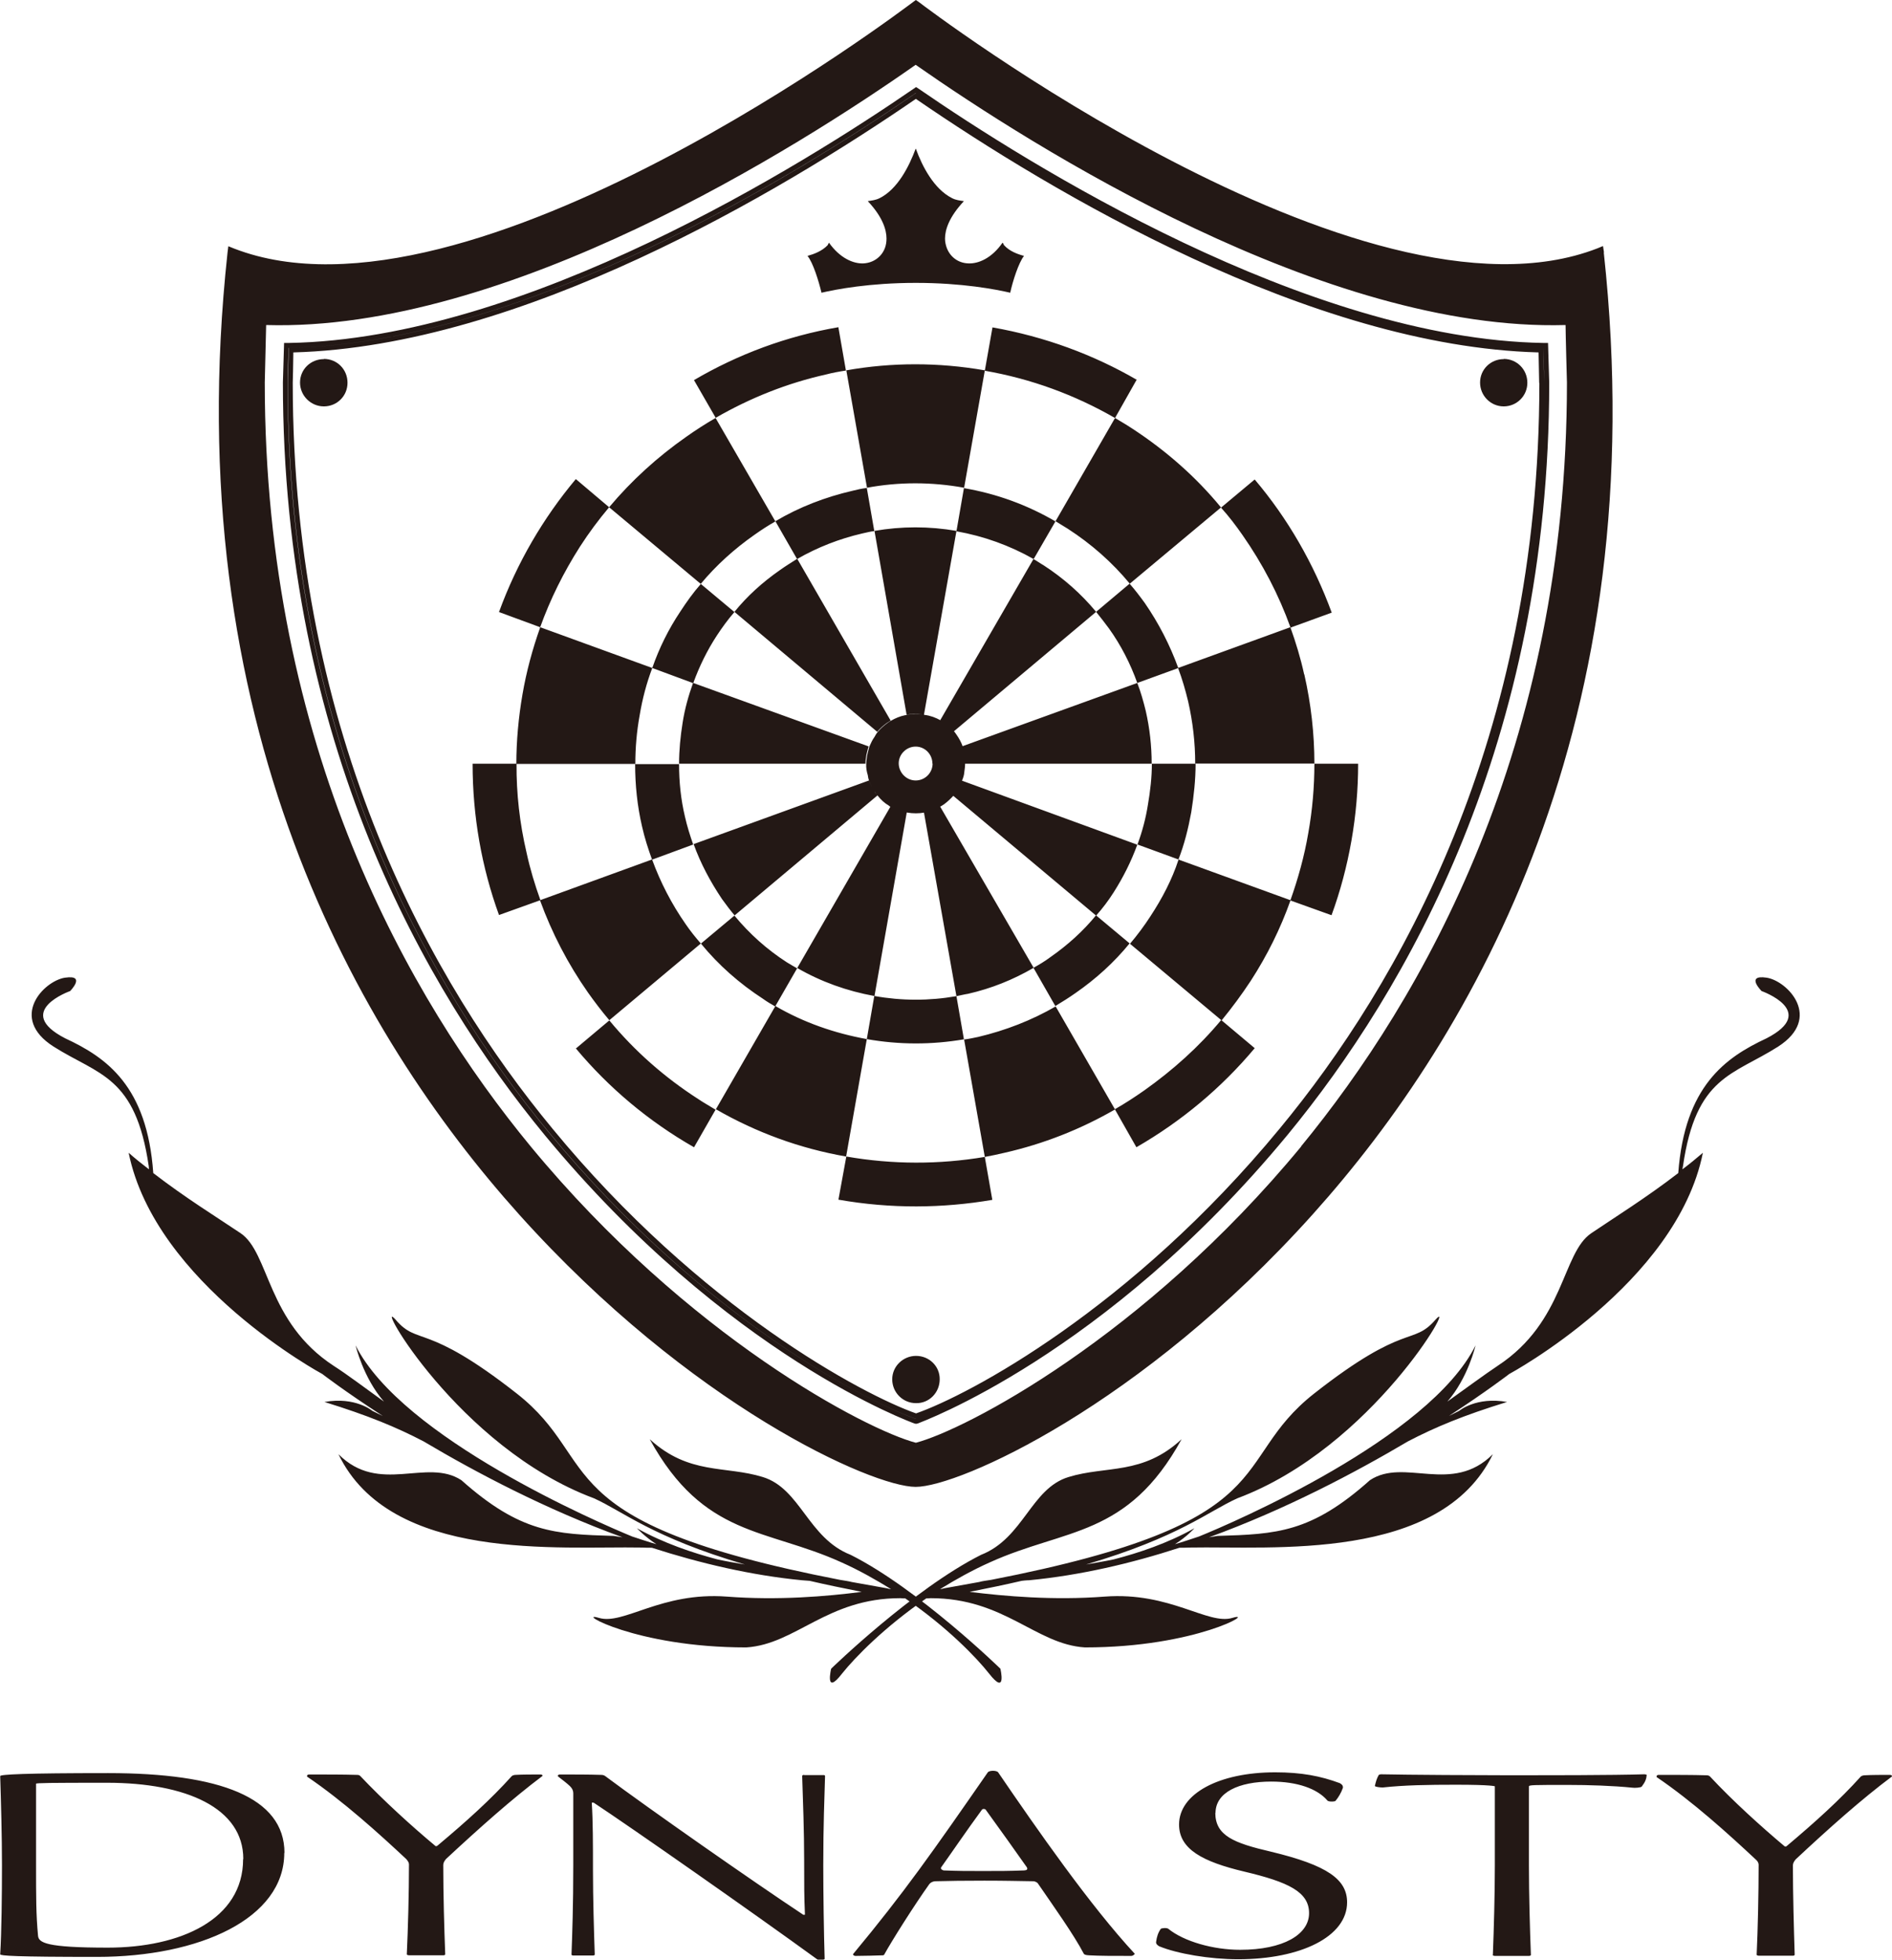 <?xml version="1.0" encoding="UTF-8"?><svg id="_イヤー_2" xmlns="http://www.w3.org/2000/svg" viewBox="0 0 96.04 99.48"><defs><style>.cls-1{fill:#231815;}</style></defs><g id="_イヤー_1-2"><path class="cls-1" d="M81.42,12.81l-.05-.32-.29,.12C69.13,17.24,46.87,.28,46.65,.11l-.16-.11-.15,.11c-.24,.17-22.49,17.13-34.45,12.51l-.3-.12-.04,.32c-2.58,23.85,6.62,39.71,14.79,48.82,8.72,9.72,17.94,13.84,20.14,13.84s11.44-4.12,20.16-13.84c8.17-9.1,17.36-24.97,14.77-48.82Zm-15.37,45.39c-7.99,9.68-17.06,14.39-19.56,15.04-2.49-.65-11.56-5.36-19.55-15.04-6.16-7.48-13.5-20.26-13.5-38.78,0,0,.06-2.5,.07-2.92,12.19,.36,27-9.02,32.97-13.21,5.98,4.18,20.79,13.56,32.99,13.21,0,.41,.07,2.92,.07,2.92,0,18.52-7.35,31.29-13.5,38.78Zm12.53-40.79s.06,2.01,.06,2.02c0,18.25-7.23,30.83-13.29,38.19-9.28,11.23-18.68,14.6-18.76,14.64l-.09,.02-.09-.02c-.09-.04-9.48-3.4-18.76-14.64-6.06-7.36-13.29-19.94-13.29-38.2l.06-2.01h.24c12.01-.2,26.18-9.1,31.71-12.9l.13-.09,.14,.09c5.53,3.81,19.69,12.7,31.71,12.9h.23Zm-.19,2.02s-.03-.91-.05-1.77c-11.86-.22-25.6-8.65-31.85-12.94-6.24,4.29-19.98,12.72-31.84,12.94-.03,.86-.05,1.77-.05,1.77,0,18.17,7.19,30.7,13.23,38.02,8.01,9.71,16.47,13.81,18.66,14.58,2.18-.76,10.65-4.87,18.66-14.58,6.03-7.31,13.23-19.85,13.23-38.02Zm-.05-1.77c.01,.86,.05,1.77,.05,1.77,0,18.17-7.2,30.7-13.23,38.02-8,9.71-16.48,13.81-18.66,14.58-2.19-.76-10.65-4.87-18.66-14.58-6.04-7.31-13.23-19.85-13.23-38.02,0,0,.03-.91,.05-1.77,11.86-.22,25.6-8.65,31.84-12.94,6.25,4.29,19.99,12.72,31.85,12.94Zm-.21,1.78s-.02-1.2-.03-1.55c-11.59-.31-24.71-8.13-31.61-12.87-6.9,4.74-20.02,12.56-31.6,12.87,0,.47-.03,1.54-.03,1.54,0,18.1,7.16,30.57,13.18,37.86,7.54,9.17,15.81,13.53,18.46,14.46,2.67-.93,10.9-5.29,18.46-14.46,6.03-7.29,13.18-19.76,13.18-37.84Zm-1.8-1.22c.66,0,1.2,.53,1.2,1.21,0,.67-.54,1.2-1.2,1.2s-1.2-.54-1.2-1.21,.54-1.19,1.2-1.19Zm-29.83,50.61c.67,0,1.21,.53,1.2,1.19,0,.67-.53,1.22-1.2,1.21-.67,0-1.21-.54-1.21-1.21s.56-1.19,1.21-1.19ZM16.44,18.22c.67,0,1.2,.53,1.2,1.21s-.54,1.2-1.2,1.2-1.21-.54-1.21-1.21,.54-1.19,1.21-1.19ZM90.26,53.13c-2.29,1.46-4.17,1.49-4.83,6.07-.01,.05-.02,.12-.03,.16,.35-.26,.69-.54,1.04-.84-1.33,6.65-9.83,11.23-9.83,11.23,0,0-1.14,.88-3.06,2.13,.32-.16,.52-.26,.52-.26,0,0,.86-.73,2.43-.45-2.21,.68-3.65,1.28-5.03,2-2.69,1.59-6.2,3.45-10.1,4.87,.26-.04,.43-.07,.43-.07,3-.09,4.75-.16,7.74-2.83,1.75-1.16,4.16,.76,6.24-1.32-2.66,5.49-11.23,4.66-15.39,4.74-.22,.01-.39,.01-.52,.01-2.46,.8-5.04,1.4-7.63,1.65,0,0-.16,0-.38,.03-.81,.19-1.69,.37-2.64,.56,1.78,.22,4.24,.44,6.86,.24,3.32-.25,5.24,1.46,6.48,1.08,1.25-.37-1.82,1.5-7.49,1.5-2.5-.16-4.08-2.5-7.83-2.5-.08,.01-.15,.01-.22,.01-2.13,1.46-3.63,3.01-4.27,3.81-.9,1.17-.56-.24-.56-.24,0,0,4.15-4.04,7.61-5.78,2.16-.85,2.53-3.37,4.44-3.95,1.92-.59,3.75-.08,5.74-1.92-2.75,5-5.89,4.51-9.73,6.25-.9,.4-1.75,.88-2.53,1.36,.11-.01,.2-.04,.2-.04,.62-.11,1.21-.22,1.78-.32,.17-.05,.36-.07,.61-.11,15.15-2.94,11.97-5.98,16.4-9.46,4.66-3.66,4.99-2.4,6.16-3.75,1.17-1.32-3.17,6.49-10.06,9.07-1.49,.67-2.96,1.97-7.68,3.36,.48-.09,.95-.16,1.41-.26,1.27-.33,2.74-.82,4.09-1.58,0,0-.38,.43-.99,.81,.42-.12,.82-.26,1.22-.39,1.73-.7,11.7-4.99,14.04-9.7,0,0-.38,1.65-1.43,2.85,1.01-.72,1.87-1.36,2.56-1.82,3.41-2.24,3.25-5.73,4.75-6.73,1.18-.8,2.79-1.8,4.41-3.05,.33-4.41,2.38-5.86,4.48-6.84,2.66-1.37-.25-2.4-.25-2.4,0,0-.84-.84,.25-.68,1.07,.16,2.86,2.04,.59,3.5ZM3.31,49.63c1.08-.16,.25,.68,.25,.68,0,0-2.91,1.03-.25,2.4,2.11,.98,4.16,2.43,4.47,6.84,1.62,1.25,3.24,2.25,4.43,3.05,1.48,1,1.32,4.5,4.72,6.73,.72,.46,1.57,1.11,2.56,1.82-1.05-1.2-1.44-2.85-1.44-2.85,2.36,4.7,12.34,9,14.04,9.7,.4,.13,.81,.27,1.23,.39-.59-.38-.99-.81-.99-.81,1.36,.76,2.83,1.25,4.08,1.58,.45,.1,.93,.18,1.4,.26-4.72-1.39-6.17-2.69-7.66-3.36-6.92-2.58-11.24-10.39-10.07-9.07,1.15,1.35,1.5,.1,6.15,3.75,4.44,3.48,1.25,6.52,16.41,9.46,.24,.04,.45,.07,.6,.11,.58,.1,1.17,.21,1.79,.32,0,0,.09,.03,.2,.04-.78-.48-1.62-.96-2.52-1.36-3.83-1.74-6.98-1.25-9.73-6.25,2,1.83,3.83,1.33,5.74,1.92,1.92,.59,2.29,3.1,4.46,3.95,3.46,1.74,7.6,5.78,7.6,5.78,0,0,.34,1.42-.58,.24-.63-.8-2.12-2.35-4.25-3.81-.08,0-.16,0-.25-.01-3.72,0-5.3,2.34-7.82,2.5-5.65,0-8.73-1.87-7.48-1.5,1.25,.38,3.16-1.33,6.49-1.08,2.61,.2,5.07-.01,6.85-.24-.95-.19-1.83-.37-2.64-.56-.24-.02-.39-.03-.39-.03-2.58-.25-5.17-.86-7.62-1.65-.14,0-.31,0-.52-.01-4.16-.08-12.74,.76-15.39-4.74,2.07,2.08,4.48,.17,6.24,1.32,3,2.67,4.74,2.74,7.73,2.83,0,0,.18,.03,.45,.07-3.9-1.42-7.42-3.28-10.1-4.87-1.38-.72-2.83-1.32-5.03-2,1.57-.28,2.43,.45,2.43,.45,0,0,.19,.09,.53,.26-1.93-1.25-3.07-2.13-3.07-2.13,0,0-8.48-4.57-9.83-11.23,.34,.3,.68,.57,1.03,.84,0-.05-.01-.11-.01-.16-.67-4.59-2.54-4.62-4.83-6.07-2.29-1.46-.51-3.33,.58-3.5Zm65.63-10.86h0c0,1.3-.11,2.6-.34,3.91-.23,1.31-.57,2.58-1.01,3.78l-2.09-.75c.39-1.1,.71-2.24,.91-3.42,.21-1.17,.31-2.35,.31-3.52h2.22Zm-1.34-7.67h0l-2.09,.76c-.6-1.67-1.42-3.24-2.44-4.7-.34-.49-.7-.96-1.09-1.39l1.71-1.43h0c1.68,1.98,3,4.28,3.91,6.76Zm-1.39,3.14c.34,1.5,.51,3.01,.51,4.52h-6.05c0-1.05-.12-2.11-.36-3.16-.14-.58-.3-1.13-.51-1.69l5.7-2.07c.28,.78,.52,1.57,.7,2.39Zm-6.4,9.39l5.7,2.07c-.51,1.44-1.19,2.81-2.02,4.09-.46,.7-.95,1.36-1.48,2.01l-4.65-3.89c.38-.45,.73-.92,1.04-1.4,.59-.9,1.09-1.85,1.42-2.86Zm3.88,9.58h0c-1.69,2.02-3.72,3.71-5.99,5.02h-.02l-1.09-1.92c.51-.29,1-.61,1.5-.96,1.45-1.03,2.77-2.21,3.9-3.57l1.69,1.42Zm-1.71-27.45l-4.63,3.87c-.9-1.09-1.96-2.02-3.15-2.79-.21-.13-.42-.26-.62-.38l3.02-5.24c.3,.18,.58,.34,.88,.54,1.7,1.11,3.23,2.45,4.5,4Zm-3.52,13.01h2.23c0,.82-.09,1.63-.22,2.46-.15,.82-.35,1.63-.65,2.4l-2.08-.76c.24-.65,.42-1.32,.53-2.02,.12-.7,.2-1.4,.2-2.08Zm1.36-4.86l-2.09,.76c-.35-.98-.83-1.92-1.44-2.77-.21-.28-.43-.57-.65-.84l1.7-1.43c.28,.32,.53,.65,.77,.98,.71,1.03,1.28,2.14,1.7,3.3Zm-1.66,2.18c.2,.88,.3,1.77,.3,2.68h-9.48c0-.19-.01-.39-.05-.57-.03-.1-.06-.2-.1-.31l8.9-3.22c.18,.47,.31,.93,.43,1.42Zm-9.33,3.54l8.9,3.25c-.31,.85-.71,1.65-1.2,2.42-.26,.41-.56,.81-.89,1.18l-7.25-6.08c.06-.09,.12-.17,.19-.26,.09-.15,.18-.32,.24-.51Zm8.88-20.34h-.02l-1.09,1.93c-2.05-1.18-4.26-1.99-6.61-2.4h0l.39-2.2c2.66,.47,5.14,1.39,7.34,2.67Zm-2.07,27.18l1.7,1.42c-.79,.97-1.71,1.8-2.73,2.51-.34,.24-.69,.46-1.04,.67l-1.11-1.94c.29-.16,.59-.34,.87-.55,.86-.6,1.65-1.31,2.31-2.12Zm-2.06,4.61l3.02,5.24c-1.75,1.01-3.63,1.75-5.61,2.2-.34,.08-.67,.15-1,.21l-1.05-5.96c.24-.03,.47-.08,.71-.13,1.39-.33,2.71-.84,3.94-1.55Zm2.06-20.02l-7.25,6.09h0c-.17-.2-.35-.36-.57-.49-.03-.03-.07-.05-.11-.07h0l4.75-8.21c.17,.09,.34,.22,.52,.32,1,.65,1.9,1.44,2.66,2.36Zm-2.06-4.6l-1.11,1.92c-1.22-.69-2.52-1.16-3.92-1.41l.38-2.19c1.65,.28,3.21,.85,4.65,1.69Zm-5.86,14.48l4.75,8.19c-1.05,.61-2.15,1.05-3.33,1.32-.2,.03-.39,.08-.59,.12l-1.65-9.33h0s.09-.02,.13-.03c.25-.06,.48-.15,.69-.28Zm2.65,19.95v.02c-2.52,.43-5.14,.46-7.81-.01l.4-2.19c2.35,.41,4.71,.41,7.03,.02l.38,2.17Zm-.38-42.08l-1.05,5.95c-1.65-.3-3.32-.3-4.93,0l-1.05-5.96c2.32-.41,4.67-.41,7.03,0Zm-1.05,19.38c.03,.18,.05,.38,.05,.57,0,.15-.02,.28-.04,.43-.01,.16-.06,.3-.11,.42-.06,.18-.15,.36-.24,.51-.07,.09-.13,.17-.19,.26-.15,.16-.3,.31-.49,.45-.06,.03-.11,.08-.18,.11-.22,.12-.45,.21-.69,.28-.04,0-.08,.02-.13,.03-.27,.05-.58,.05-.87,0-.31-.05-.59-.15-.82-.29-.04,0-.09-.04-.12-.07-.21-.12-.4-.3-.55-.49-.05-.05-.1-.12-.14-.18-.13-.18-.22-.38-.3-.58-.04-.1-.06-.2-.07-.29-.06-.19-.09-.38-.08-.57,0-.14,.03-.29,.05-.45,.04-.15,.07-.3,.11-.43,.07-.16,.15-.34,.26-.49,.05-.09,.1-.18,.17-.26,.14-.17,.3-.31,.49-.45,.05-.04,.12-.08,.19-.12,.21-.12,.44-.22,.69-.27,.05-.01,.09-.01,.12-.03,.28-.05,.57-.05,.88,.01,.31,.04,.57,.14,.82,.28,.04,.03,.09,.05,.11,.07,.22,.13,.39,.29,.57,.49,.05,.05,.08,.11,.12,.16,.14,.2,.24,.39,.31,.58,.04,.11,.07,.21,.1,.31Zm-1.61,.57c0-.47-.38-.86-.85-.86s-.86,.39-.86,.85,.38,.87,.86,.87,.86-.39,.86-.86Zm1.22,11.81l.38,2.19c-1.63,.28-3.28,.28-4.93-.01l.38-2.19c1.39,.25,2.79,.25,4.16,.01Zm0-23.61l-1.65,9.33c-.3-.07-.59-.07-.88-.01h0l-1.63-9.33c1.38-.24,2.77-.24,4.16,0Zm-2.52,14.27l-1.64,9.33h-.01c-1.38-.25-2.7-.72-3.91-1.42l4.74-8.21c.24,.15,.51,.24,.82,.29Zm-5.56-12.86l4.74,8.21c-.07,.04-.13,.08-.19,.12-.18,.13-.34,.27-.49,.45l-7.25-6.09c.65-.8,1.42-1.5,2.31-2.12,.28-.2,.57-.38,.87-.57Zm3.93,11.83c.05,.06,.09,.13,.14,.18h0l-7.25,6.09c-.22-.26-.43-.54-.64-.83-.59-.88-1.09-1.81-1.44-2.79l8.9-3.23c.08,.2,.17,.4,.3,.58Zm-.4-15.43l.38,2.19c-.21,.02-.4,.08-.61,.12-1.16,.27-2.27,.7-3.31,1.3l-1.1-1.92c1.21-.72,2.54-1.23,3.93-1.55,.23-.06,.47-.11,.71-.14Zm-8.81,9.9l8.9,3.22c-.04,.13-.07,.28-.11,.43-.02,.15-.05,.31-.05,.45h-9.46c0-.69,.07-1.39,.18-2.08,.11-.71,.3-1.38,.53-2.02Zm8.81,18.08l-1.05,5.96h0c-2.35-.41-4.56-1.22-6.61-2.4l3.02-5.24c1.42,.83,2.99,1.38,4.65,1.68Zm-1.44-36.12l.38,2.18c-.33,.05-.67,.11-1.01,.2-1.97,.44-3.85,1.19-5.6,2.2l-1.1-1.91h-.01c2.25-1.32,4.72-2.24,7.34-2.69h0Zm-2.1,32.53l-1.11,1.93c-.21-.12-.42-.24-.61-.38-1.2-.78-2.26-1.71-3.16-2.81l1.7-1.42c.76,.92,1.65,1.72,2.66,2.37,.17,.11,.36,.21,.53,.31Zm-4.13-27.93l3.03,5.24c-.36,.2-.71,.43-1.05,.67-1.03,.72-1.96,1.56-2.74,2.5l-4.65-3.89c1.14-1.36,2.45-2.55,3.92-3.58,.48-.34,.98-.66,1.48-.95Zm-.76,8.41l1.71,1.43c-.33,.38-.62,.78-.89,1.19-.49,.75-.89,1.56-1.2,2.42l-2.08-.77c.35-1.01,.82-1.96,1.42-2.86,.32-.49,.66-.97,1.05-1.41Zm.76,26.68l-1.1,1.92h0c-2.31-1.32-4.33-3.02-6-5.02h.01l1.69-1.42c1.28,1.55,2.8,2.89,4.51,3.99,.28,.19,.59,.36,.88,.54Zm-.76-8.42l-4.64,3.89c-.38-.45-.74-.92-1.08-1.4-1.03-1.47-1.84-3.04-2.44-4.69l5.69-2.07c.42,1.15,.99,2.26,1.71,3.29,.24,.35,.49,.66,.76,.97Zm-.38-5.03l-2.09,.77c-.2-.55-.38-1.11-.51-1.69-.24-1.03-.35-2.1-.35-3.16h2.23c0,.9,.09,1.79,.3,2.67,.11,.49,.26,.96,.42,1.42Zm-7.77-11.03l5.69,2.07c-.29,.77-.5,1.56-.64,2.4-.15,.82-.22,1.65-.22,2.47h-6.04c0-1.16,.11-2.36,.31-3.52,.2-1.17,.51-2.31,.9-3.41Zm1.81-7.52l1.69,1.43c-.53,.63-1.03,1.3-1.48,2-.83,1.3-1.51,2.67-2.02,4.09l-2.09-.77c.91-2.5,2.25-4.78,3.9-6.75Zm-1.81,21.38l-2.09,.75c-.88-2.42-1.34-5.01-1.34-7.68h2.23c-.01,1.52,.16,3.02,.51,4.52,.18,.83,.42,1.62,.7,2.4ZM46.49,7.55c.32,.89,.92,2.05,1.84,2.51,.19,.1,.39,.12,.6,.15-.75,.8-.96,1.45-.96,1.9,0,.18,.04,.32,.07,.42,.16,.49,.58,.82,1.1,.84,.53,.03,1.21-.27,1.75-1.05,.05,.04,.05,.1,.08,.13,.27,.3,.67,.45,1.01,.54-.27,.34-.57,1.27-.7,1.87-.73-.17-2.44-.5-4.79-.5s-4.06,.33-4.79,.5c-.14-.59-.43-1.53-.71-1.87,.33-.09,.73-.24,1.02-.54,.02-.03,.04-.09,.07-.13,.55,.78,1.24,1.08,1.76,1.05,.52-.03,.95-.36,1.1-.84,.03-.1,.06-.24,.06-.42,0-.45-.2-1.1-.95-1.9,.2-.03,.4-.05,.6-.15,.92-.46,1.5-1.62,1.83-2.51ZM14.43,94.06c0,3.33-4.29,5.28-9.51,5.28-4.18,0-4.91-.06-4.91-.13,.07-1.09,.09-3.06,.09-4.53s-.05-3.25-.09-4.52c0-.08,1.2-.15,5.48-.15,5.66,0,8.95,1.23,8.95,4.05Zm-2.08,.31c0-2.59-2.9-3.87-6.92-3.87-2.94,0-3.6,.01-3.6,.05v4.13c0,1.63,0,2.51,.1,3.58,.03,.36,.4,.61,3.54,.61,3.69,0,6.87-1.43,6.87-4.49Zm8.3,.03c-1.4-1.31-3.23-2.97-5.06-4.21-.02-.07,.03-.11,.1-.11,.82,0,1.76,0,2.4,.02,.11,0,.15,.01,.2,.06,1.17,1.24,2.66,2.59,3.79,3.53,.03,.04,.08,.04,.13,0,1.47-1.23,2.71-2.35,3.77-3.53,.05-.04,.13-.06,.2-.06,.3-.02,.92-.02,1.26-.02,.07,0,.12,.04,.09,.08-1.53,1.15-3.19,2.63-4.89,4.21-.09,.11-.14,.2-.14,.31,0,1.47,.05,3.24,.1,4.53,0,.03-.05,.05-.1,.05h-1.74s-.11-.01-.11-.05c.06-1.29,.11-3.08,.11-4.57,0-.07-.05-.17-.12-.24Zm20.16-4.29h.98c.07,0,.09,.01,.09,.06-.03,1.04-.09,2.5-.09,4.52,0,1.4,.03,3.48,.07,4.75,0,.05-.25,.08-.37,.03-3.3-2.4-9.49-6.73-11.34-7.95-.04-.02-.11-.02-.11,0,.06,.96,.06,2.07,.06,3.46s.05,3.05,.09,4.24c0,.03-.04,.05-.09,.05h-1c-.07,0-.09-.03-.09-.05,.04-1.06,.09-2.5,.09-4.53v-3.66c0-.13-.05-.24-.17-.36-.16-.15-.37-.31-.59-.48-.07-.07,.03-.11,.07-.11,.72,0,1.49,0,2.09,.02,.07,0,.16,.01,.22,.06,2.21,1.65,7.53,5.37,10.04,7.03,.02,.02,.1,.02,.1,0-.04-.97-.04-1.4-.04-2.79s-.06-3.05-.1-4.24c0-.04,.04-.06,.1-.06Zm16.79,9.08s-.07,.1-.18,.1c-.87,0-1.63,0-2.14-.03-.17-.01-.21-.03-.26-.07-.49-.95-1.56-2.45-2.35-3.6-.05-.04-.12-.08-.2-.09-.76-.01-1.4-.03-2.5-.03-1.02,0-1.81,.01-2.51,.03-.13,.01-.24,.08-.29,.15-.75,1.05-1.9,2.87-2.29,3.58,0,.01-.04,.03-.06,.03-.33,.01-.96,.03-1.39,.03-.1,0-.15-.07-.12-.1,2.59-3.12,4.01-5.15,6.84-9.23,.1-.09,.41-.09,.51,0,2,2.93,4.68,6.78,6.95,9.23Zm-9.7-4.24c.77,.03,1.15,.03,1.99,.03,.9,0,1.29,0,2.1-.03,.14-.01,.18-.05,.14-.15-.79-1.12-1.14-1.61-2.1-2.94-.05-.04-.14-.04-.18,0-.82,1.12-1.53,2.17-2.08,2.94-.03,.08,.05,.13,.13,.15Zm13.79-2.93c0,1.17,.94,1.54,2.83,1.98,2.87,.69,3.86,1.41,3.86,2.57,0,1.74-2.35,2.89-5.53,2.89-1.44,0-3.09-.28-4.01-.66-.1-.06-.18-.13-.15-.25,.03-.22,.09-.43,.23-.63,.03-.04,.29-.07,.38-.01,.8,.65,2.29,1.07,3.65,1.07,2.2,0,3.5-.78,3.5-1.86s-1.05-1.58-3.29-2.11c-2.1-.5-3.31-1.13-3.31-2.39,0-1.56,2.02-2.65,4.88-2.65,1.34,0,2.31,.19,3.28,.55,.12,.07,.16,.12,.16,.23-.09,.26-.24,.51-.38,.67-.03,.04-.37,.06-.42-.03-.51-.59-1.52-.95-2.84-.95-1.65,0-2.83,.55-2.83,1.6Zm14.09,7.21c.05-1.29,.1-3.06,.1-4.53v-4.02s-.14-.08-1.98-.08c-1.42,0-2.62,.02-3.71,.14-.12,0-.4-.03-.4-.08,.05-.21,.09-.37,.2-.56,.02-.01,.07-.03,.11-.03,1.25,.03,5.19,.05,6.66,.05s5.15,0,6.71-.05c.04,0,.09,.01,.12,.03-.02,.21-.07,.35-.25,.59-.04,.06-.37,.08-.48,.06-.98-.1-2.22-.14-3.26-.14-1.8,0-1.99,0-1.99,.08v4.02c0,1.47,.05,3.24,.1,4.53,0,.03-.05,.05-.1,.05h-1.74s-.1-.01-.1-.05Zm13.37-4.81c-1.4-1.31-3.23-2.97-5.06-4.21-.01-.07,.03-.11,.1-.11,.81,0,1.76,0,2.4,.02,.11,0,.15,.01,.21,.06,1.15,1.24,2.65,2.59,3.77,3.53,.03,.04,.09,.04,.13,0,1.46-1.23,2.7-2.35,3.76-3.53,.05-.04,.14-.06,.21-.06,.32-.02,.94-.02,1.26-.02,.08,0,.12,.04,.11,.08-1.54,1.15-3.2,2.63-4.89,4.21-.09,.11-.14,.2-.14,.31,0,1.47,.05,3.24,.09,4.53,0,.03-.04,.05-.09,.05h-1.74s-.1-.01-.1-.05c.06-1.29,.1-3.08,.1-4.57,0-.07-.04-.17-.12-.24Z"/></g></svg>